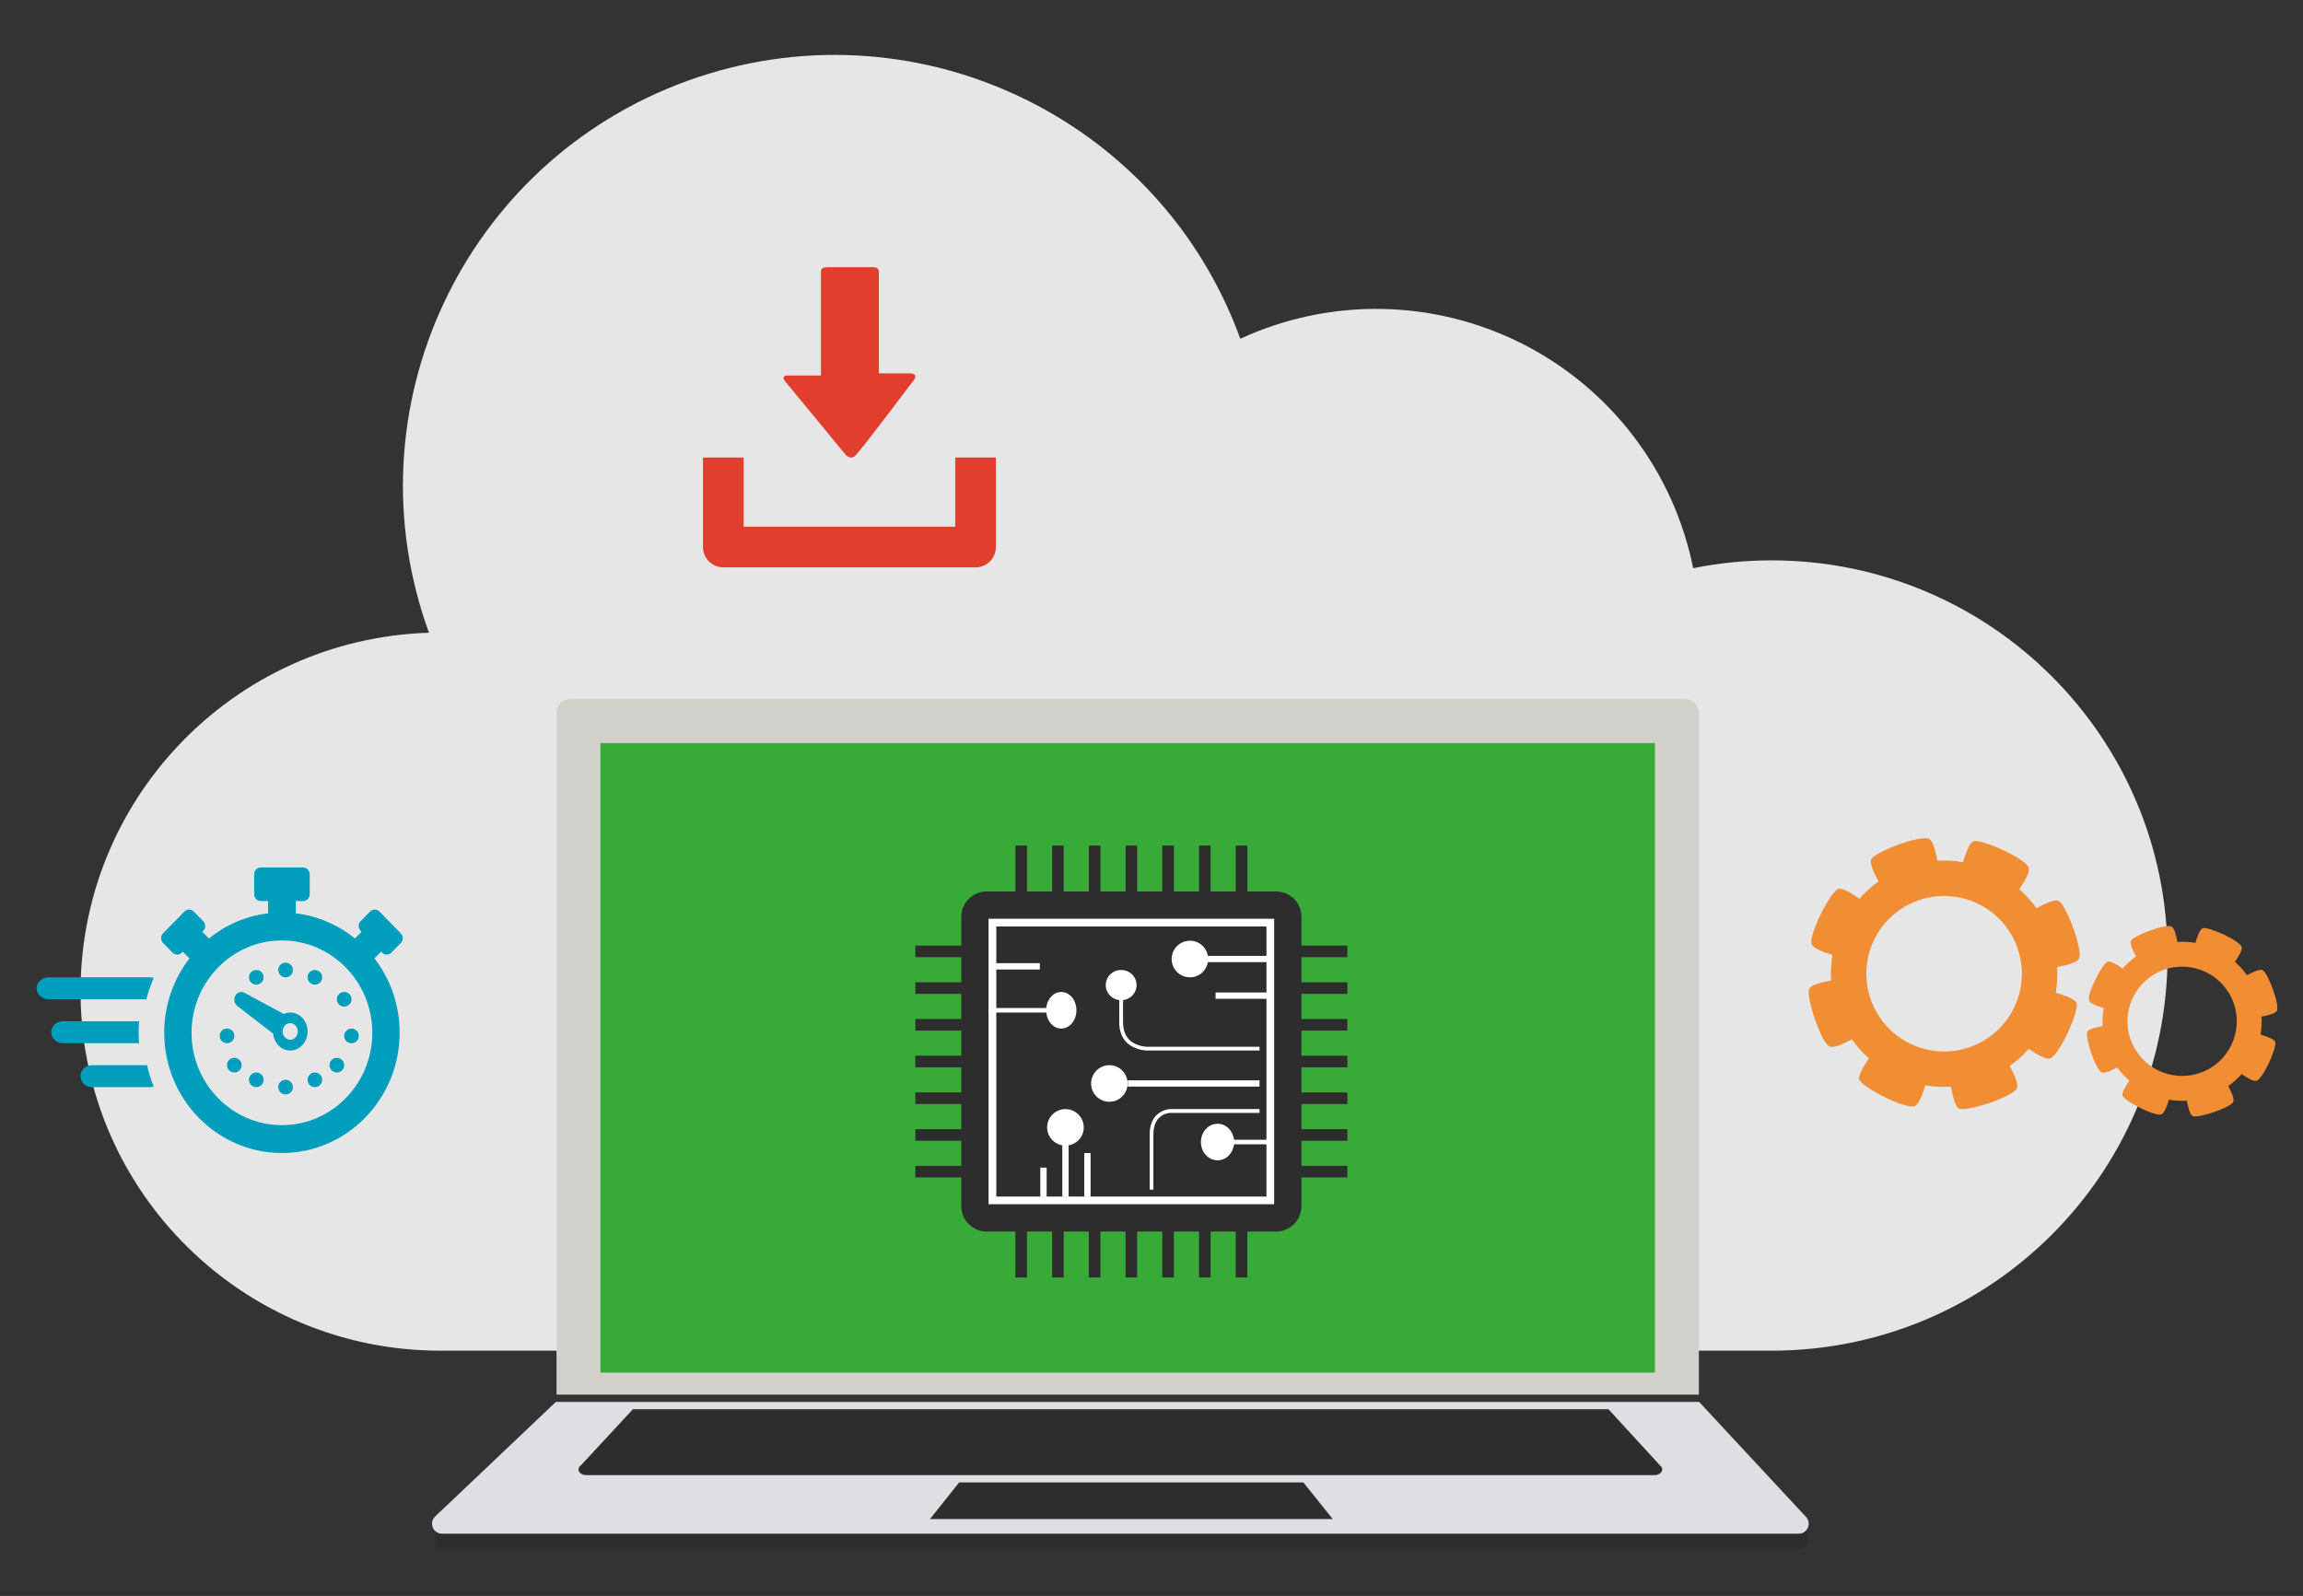 <?xml version="1.0" encoding="UTF-8"?> <!-- Generator: Adobe Illustrator 16.0.0, SVG Export Plug-In . SVG Version: 6.00 Build 0) --> <svg xmlns="http://www.w3.org/2000/svg" xmlns:xlink="http://www.w3.org/1999/xlink" id="Layer_1" x="0px" y="0px" width="314.5px" height="218px" viewBox="0 0 314.5 218" xml:space="preserve"><rect x="0" y="0" width="314.5" height="218" fill="#333333" stroke="none"/> <g> <defs> <path id="SVGID_1_" d="M241.929,76.545c-3.596,0-7.184,0.357-10.708,1.069c-2.657-13.238-11.247-24.531-23.308-30.643 c-12.059-6.113-26.26-6.369-38.535-0.698C158.272,15.73,124.463-0.041,93.866,11.048S47.471,55.89,58.58,86.431 c-26.803,0.846-47.975,22.992-47.574,49.758c0.403,26.768,22.233,48.267,49.049,48.311h181.875 c29.86,0,54.071-24.167,54.071-53.977C296,100.711,271.789,76.545,241.929,76.545"></path> </defs> <clipPath id="SVGID_2_"> <use xlink:href="#SVGID_1_" overflow="visible"></use> </clipPath> <g clip-path="url(#SVGID_2_)"> <defs> <rect id="SVGID_3_" x="-99" y="-1792.5" width="1440" height="3904"></rect> </defs> <clipPath id="SVGID_4_"> <use xlink:href="#SVGID_3_" overflow="visible"></use> </clipPath> <rect x="6" y="2.5" clip-path="url(#SVGID_4_)" fill="#E6E6E7" width="295" height="187"></rect> </g> </g> <g> <defs> <path id="SVGID_5_" d="M232,190.5H76V97.355c0-1.025,0.833-1.855,1.86-1.855h152.28c1.027,0,1.86,0.83,1.86,1.856V190.5z"></path> </defs> <clipPath id="SVGID_6_"> <use xlink:href="#SVGID_5_" overflow="visible"></use> </clipPath> <g clip-path="url(#SVGID_6_)"> <defs> <rect id="SVGID_7_" x="-99" y="-1792.5" width="1440" height="3904"></rect> </defs> <clipPath id="SVGID_8_"> <use xlink:href="#SVGID_7_" overflow="visible"></use> </clipPath> <rect x="71" y="90.5" clip-path="url(#SVGID_8_)" fill="#D2D1CC" width="166" height="105"></rect> </g> </g> <g> <defs> <rect id="SVGID_9_" x="59.417" y="208.69" width="187.465" height="2.81"></rect> </defs> <clipPath id="SVGID_10_"> <use xlink:href="#SVGID_9_" overflow="visible"></use> </clipPath> <g clip-path="url(#SVGID_10_)"> <g> <defs> <rect id="SVGID_11_" x="59" y="208.5" width="188" height="3"></rect> </defs> <clipPath id="SVGID_12_"> <use xlink:href="#SVGID_11_" overflow="visible"></use> </clipPath> <g clip-path="url(#SVGID_12_)"> <defs> <path id="SVGID_13_" d="M245.973,211.5H59.417v-2.811h187.465v1.923C246.882,211.102,246.475,211.5,245.973,211.5"></path> </defs> <clipPath id="SVGID_14_"> <use xlink:href="#SVGID_13_" overflow="visible"></use> </clipPath> <g clip-path="url(#SVGID_14_)"> <defs> <rect id="SVGID_15_" x="59" y="208.5" width="188" height="3"></rect> </defs> <clipPath id="SVGID_16_"> <use xlink:href="#SVGID_15_" overflow="visible"></use> </clipPath> <rect x="54.417" y="203.689" clip-path="url(#SVGID_16_)" fill="#2C2D2C" width="197.465" height="12.811"></rect> </g> </g> </g> </g> </g> <g> <defs> <rect id="SVGID_17_" x="5" y="7.5" width="306" height="204"></rect> </defs> <clipPath id="SVGID_18_"> <use xlink:href="#SVGID_17_" overflow="visible"></use> </clipPath> <g clip-path="url(#SVGID_18_)"> <g> <defs> <rect id="SVGID_19_" x="5" y="36.5" width="306" height="173"></rect> </defs> <clipPath id="SVGID_20_"> <use xlink:href="#SVGID_19_" overflow="visible"></use> </clipPath> <g clip-path="url(#SVGID_20_)"> <defs> <rect id="SVGID_21_" x="82" y="101.5" width="144" height="86"></rect> </defs> <clipPath id="SVGID_22_"> <use xlink:href="#SVGID_21_" overflow="visible"></use> </clipPath> <rect x="77" y="96.5" clip-path="url(#SVGID_22_)" fill="#38AA37" width="154" height="96"></rect> </g> <g clip-path="url(#SVGID_20_)"> <defs> <path id="SVGID_23_" d="M245.635,209.5H60.366c-1.231,0-1.832-1.504-0.938-2.354l16.48-15.646h156.127l14.598,15.708 C247.443,208.08,246.825,209.5,245.635,209.5"></path> </defs> <clipPath id="SVGID_24_"> <use xlink:href="#SVGID_23_" overflow="visible"></use> </clipPath> <g clip-path="url(#SVGID_24_)"> <defs> <rect id="SVGID_25_" x="5" y="36.5" width="306" height="173"></rect> </defs> <clipPath id="SVGID_26_"> <use xlink:href="#SVGID_25_" overflow="visible"></use> </clipPath> <rect x="54" y="186.5" clip-path="url(#SVGID_26_)" fill="#DEDFE3" width="198" height="28"></rect> </g> </g> <g clip-path="url(#SVGID_20_)"> <defs> <path id="SVGID_27_" d="M225.925,201.5H80.075c-0.969,0-1.441-0.858-0.738-1.342l7.092-7.658h133.225l7.058,7.692 C227.349,200.689,226.862,201.5,225.925,201.5"></path> </defs> <clipPath id="SVGID_28_"> <use xlink:href="#SVGID_27_" overflow="visible"></use> </clipPath> <g clip-path="url(#SVGID_28_)"> <defs> <rect id="SVGID_29_" x="5" y="36.5" width="306" height="173"></rect> </defs> <clipPath id="SVGID_30_"> <use xlink:href="#SVGID_29_" overflow="visible"></use> </clipPath> <rect x="74" y="187.5" clip-path="url(#SVGID_30_)" fill="#2C2D2C" width="158" height="19"></rect> </g> </g> <g clip-path="url(#SVGID_20_)"> <defs> <polygon id="SVGID_31_" points="182,207.5 127,207.5 130.982,202.5 177.988,202.5 "></polygon> </defs> <clipPath id="SVGID_32_"> <use xlink:href="#SVGID_31_" overflow="visible"></use> </clipPath> <g clip-path="url(#SVGID_32_)"> <defs> <rect id="SVGID_33_" x="5" y="36.5" width="306" height="173"></rect> </defs> <clipPath id="SVGID_34_"> <use xlink:href="#SVGID_33_" overflow="visible"></use> </clipPath> <rect x="122" y="197.5" clip-path="url(#SVGID_34_)" fill="#2C2D2C" width="65" height="15"></rect> </g> </g> <g clip-path="url(#SVGID_20_)"> <defs> <path id="SVGID_35_" d="M136,132.508V126.5h37v5.303h-8.084c-0.131-1.052-1.018-1.868-2.103-1.868 c-1.177,0-2.131,0.954-2.131,2.131c0,1.177,0.954,2.132,2.131,2.132c1.085,0,1.972-0.816,2.103-1.867H173v3.419h-6.306v0.528 H173v7.295h-15.421c-0.021,0.004-1.526,0.02-2.52-0.952c-0.596-0.584-0.899-1.412-0.899-2.465v-3.146 c1.051-0.132,1.869-1.02,1.869-2.104c0-1.178-0.956-2.131-2.132-2.131c-1.176,0-2.131,0.953-2.131,2.131 c0,1.085,0.817,1.973,1.868,2.104v3.146c0,1.202,0.357,2.16,1.059,2.845c1.083,1.055,2.606,1.101,2.859,1.101h0.033H173v4.615 h-18.339c-0.132-1.052-1.019-1.868-2.104-1.868c-1.177,0-2.132,0.955-2.132,2.132s0.955,2.132,2.132,2.132 c1.086,0,1.974-0.817,2.104-1.868H173v3.095h-12.686c-0.039,0.002-2.869,0.134-2.869,3.496v7.664h-8.231v-5.666h-0.529v5.666 h-2.875v-7.147c1.051-0.131,1.868-1.017,1.868-2.103c0-1.177-0.954-2.133-2.131-2.133c-1.177,0-2.131,0.956-2.131,2.133 c0,1.086,0.814,1.972,1.866,2.103v7.147h-2.637v-4.229h-0.528v4.229H136v-24.959h8.082c0.131,1.051,1.018,1.867,2.105,1.867 c1.177,0,2.131-0.953,2.131-2.131c0-1.177-0.954-2.131-2.131-2.131c-1.087,0-1.974,0.815-2.105,1.866H136v-4.975h5.924v-0.529 H136z"></path> </defs> <clipPath id="SVGID_36_"> <use xlink:href="#SVGID_35_" overflow="visible"></use> </clipPath> <g clip-path="url(#SVGID_36_)"> <defs> <rect id="SVGID_37_" x="5" y="36.5" width="306" height="173"></rect> </defs> <clipPath id="SVGID_38_"> <use xlink:href="#SVGID_37_" overflow="visible"></use> </clipPath> <rect x="131" y="121.5" clip-path="url(#SVGID_38_)" fill="#2C2D2C" width="47" height="47"></rect> </g> </g> <g clip-path="url(#SVGID_20_)"> <defs> <path id="SVGID_39_" d="M166.705,157.808c1.086,0,1.971-0.767,2.102-1.755H173v6.447h-15v-7.209 c0-2.687,2.249-2.789,2.345-2.791H173v3.055h-4.193c-0.131-0.988-1.016-1.756-2.102-1.756c-1.175,0-2.126,0.897-2.126,2.005 S165.53,157.808,166.705,157.808"></path> </defs> <clipPath id="SVGID_40_"> <use xlink:href="#SVGID_39_" overflow="visible"></use> </clipPath> <g clip-path="url(#SVGID_40_)"> <defs> <rect id="SVGID_41_" x="5" y="36.5" width="306" height="173"></rect> </defs> <clipPath id="SVGID_42_"> <use xlink:href="#SVGID_41_" overflow="visible"></use> </clipPath> <rect x="153" y="147.5" clip-path="url(#SVGID_42_)" fill="#2C2D2C" width="25" height="20"></rect> </g> </g> <g clip-path="url(#SVGID_20_)"> <defs> <path id="SVGID_43_" d="M131.271,130.745v3.432H125v1.584h6.271v3.431H125v1.585h6.271v3.431H125v1.584h6.271v3.432H125v1.584 h6.271v3.431H125v1.585h6.271v3.43H125v1.585h6.271v3.921c0,1.917,1.553,3.471,3.471,3.471h3.92v6.27h1.584v-6.27h3.432v6.27 h1.583v-6.27h3.431v6.27h1.583v-6.27h3.433v6.27h1.583v-6.27h3.432v6.27h1.584v-6.27h3.431v6.27h1.583v-6.27h3.432v6.27h1.584 v-6.27h3.92c1.917,0,3.471-1.554,3.471-3.471v-3.921H184v-1.585h-6.27v-3.43H184v-1.585h-6.27v-3.431H184v-1.584h-6.27v-3.432 H184v-1.584h-6.27v-3.431H184v-1.585h-6.27v-3.431H184v-1.584h-6.27v-3.432H184v-1.584h-6.27v-3.92 c0-1.917-1.554-3.471-3.471-3.471h-3.92v-6.27h-1.584v6.27h-3.432v-6.27h-1.583v6.27h-3.431v-6.27h-1.584v6.27h-3.432v-6.27 h-1.583v6.27h-3.433v-6.27h-1.583v6.27h-3.431v-6.27h-1.583v6.27h-3.432v-6.27h-1.584v6.27h-3.92 c-1.918,0-3.471,1.554-3.471,3.471v3.92H125v1.584H131.271z M134.966,164.534h39.07v-39.069h-39.07V164.534z"></path> </defs> <clipPath id="SVGID_44_"> <use xlink:href="#SVGID_43_" overflow="visible"></use> </clipPath> <g clip-path="url(#SVGID_44_)"> <defs> <rect id="SVGID_45_" x="5" y="36.5" width="306" height="173"></rect> </defs> <clipPath id="SVGID_46_"> <use xlink:href="#SVGID_45_" overflow="visible"></use> </clipPath> <rect x="120" y="110.5" clip-path="url(#SVGID_46_)" fill="#2C2D2C" width="69" height="69"></rect> </g> </g> <g clip-path="url(#SVGID_20_)"> <defs> <path id="SVGID_47_" d="M144.924,135.5c1.147,0,2.076,1.119,2.076,2.5s-0.929,2.5-2.076,2.5c-1.059,0-1.923-0.957-2.05-2.19 H135v-0.62h7.874C143.001,136.457,143.865,135.5,144.924,135.5"></path> </defs> <clipPath id="SVGID_48_"> <use xlink:href="#SVGID_47_" overflow="visible"></use> </clipPath> <g clip-path="url(#SVGID_48_)"> <defs> <rect id="SVGID_49_" x="5" y="36.5" width="306" height="173"></rect> </defs> <clipPath id="SVGID_50_"> <use xlink:href="#SVGID_49_" overflow="visible"></use> </clipPath> <rect x="130" y="130.5" clip-path="url(#SVGID_50_)" fill="#FFFFFF" width="22" height="15"></rect> </g> </g> <g clip-path="url(#SVGID_20_)"> <defs> <path id="SVGID_51_" d="M168.519,155.69H173v0.62h-4.481c-0.14,1.233-1.085,2.19-2.247,2.19c-1.255,0-2.272-1.119-2.272-2.5 s1.017-2.5,2.272-2.5C167.433,153.5,168.378,154.457,168.519,155.69"></path> </defs> <clipPath id="SVGID_52_"> <use xlink:href="#SVGID_51_" overflow="visible"></use> </clipPath> <g clip-path="url(#SVGID_52_)"> <defs> <rect id="SVGID_53_" x="5" y="36.5" width="306" height="173"></rect> </defs> <clipPath id="SVGID_54_"> <use xlink:href="#SVGID_53_" overflow="visible"></use> </clipPath> <rect x="159" y="148.5" clip-path="url(#SVGID_54_)" fill="#FFFFFF" width="19" height="15"></rect> </g> </g> <g clip-path="url(#SVGID_20_)"> <defs> <path id="SVGID_55_" d="M154.257,142.061c0.983,0.946,2.471,0.93,2.492,0.926H172v0.513h-15.246h-0.033 c-0.25,0-1.756-0.044-2.828-1.069c-0.694-0.666-1.047-1.596-1.047-2.762v-3.056c-1.04-0.128-1.847-0.989-1.847-2.044 c0-1.143,0.944-2.069,2.108-2.069c1.163,0,2.108,0.926,2.108,2.069c0,1.055-0.808,1.916-1.848,2.044v3.056 C153.369,140.691,153.667,141.495,154.257,142.061"></path> </defs> <clipPath id="SVGID_56_"> <use xlink:href="#SVGID_55_" overflow="visible"></use> </clipPath> <g clip-path="url(#SVGID_56_)"> <defs> <rect id="SVGID_57_" x="5" y="36.5" width="306" height="173"></rect> </defs> <clipPath id="SVGID_58_"> <use xlink:href="#SVGID_57_" overflow="visible"></use> </clipPath> <rect x="146" y="127.5" clip-path="url(#SVGID_58_)" fill="#FFFFFF" width="31" height="21"></rect> </g> </g> <g clip-path="url(#SVGID_20_)"> <defs> <path id="SVGID_59_" d="M172,147.569v0.862h-18c0.01-0.141,0.026-0.282,0.026-0.429c0-0.149-0.016-0.288-0.026-0.433H172z"></path> </defs> <clipPath id="SVGID_60_"> <use xlink:href="#SVGID_59_" overflow="visible"></use> </clipPath> <g clip-path="url(#SVGID_60_)"> <defs> <rect id="SVGID_61_" x="5" y="36.5" width="306" height="173"></rect> </defs> <clipPath id="SVGID_62_"> <use xlink:href="#SVGID_61_" overflow="visible"></use> </clipPath> <rect x="149" y="142.569" clip-path="url(#SVGID_62_)" fill="#FFFFFF" width="28" height="10.863"></rect> </g> </g> <g clip-path="url(#SVGID_20_)"> <defs> <path id="SVGID_63_" d="M157,162.5v-7.554c0-3.314,2.729-3.445,2.767-3.446H172v0.521h-12.226 c-0.093,0.003-2.266,0.108-2.266,2.925v7.554H157z"></path> </defs> <clipPath id="SVGID_64_"> <use xlink:href="#SVGID_63_" overflow="visible"></use> </clipPath> <g clip-path="url(#SVGID_64_)"> <defs> <rect id="SVGID_65_" x="5" y="36.5" width="306" height="173"></rect> </defs> <clipPath id="SVGID_66_"> <use xlink:href="#SVGID_65_" overflow="visible"></use> </clipPath> <rect x="152" y="146.5" clip-path="url(#SVGID_66_)" fill="#FFFFFF" width="25" height="21"></rect> </g> </g> <g clip-path="url(#SVGID_20_)"> <defs> <path id="SVGID_67_" d="M145.932,163.5h-0.864v-8c0.144,0.012,0.285,0.03,0.433,0.03c0.147,0,0.288-0.019,0.431-0.03V163.5z"></path> </defs> <clipPath id="SVGID_68_"> <use xlink:href="#SVGID_67_" overflow="visible"></use> </clipPath> <g clip-path="url(#SVGID_68_)"> <defs> <rect id="SVGID_69_" x="5" y="36.5" width="306" height="173"></rect> </defs> <clipPath id="SVGID_70_"> <use xlink:href="#SVGID_69_" overflow="visible"></use> </clipPath> <rect x="140.068" y="150.5" clip-path="url(#SVGID_70_)" fill="#FFFFFF" width="10.864" height="18"></rect> </g> </g> <g clip-path="url(#SVGID_20_)"> <defs> <rect id="SVGID_71_" x="148.067" y="157.5" width="0.865" height="6"></rect> </defs> <clipPath id="SVGID_72_"> <use xlink:href="#SVGID_71_" overflow="visible"></use> </clipPath> <rect x="143.067" y="152.5" clip-path="url(#SVGID_72_)" fill="#FFFFFF" width="10.865" height="16"></rect> </g> <g clip-path="url(#SVGID_20_)"> <defs> <rect id="SVGID_73_" x="142.069" y="159.5" width="0.862" height="4"></rect> </defs> <clipPath id="SVGID_74_"> <use xlink:href="#SVGID_73_" overflow="visible"></use> </clipPath> <rect x="137.069" y="154.5" clip-path="url(#SVGID_74_)" fill="#FFFFFF" width="10.862" height="14"></rect> </g> <g clip-path="url(#SVGID_20_)"> <defs> <rect id="SVGID_75_" x="136" y="131.568" width="6" height="0.863"></rect> </defs> <clipPath id="SVGID_76_"> <use xlink:href="#SVGID_75_" overflow="visible"></use> </clipPath> <rect x="131" y="126.569" clip-path="url(#SVGID_76_)" fill="#FFFFFF" width="16" height="10.863"></rect> </g> <g clip-path="url(#SVGID_20_)"> <defs> <path id="SVGID_77_" d="M173,130.569v0.862h-9c0.012-0.142,0.03-0.283,0.03-0.432c0-0.148-0.018-0.288-0.03-0.43H173z"></path> </defs> <clipPath id="SVGID_78_"> <use xlink:href="#SVGID_77_" overflow="visible"></use> </clipPath> <g clip-path="url(#SVGID_78_)"> <defs> <rect id="SVGID_79_" x="5" y="36.5" width="306" height="173"></rect> </defs> <clipPath id="SVGID_80_"> <use xlink:href="#SVGID_79_" overflow="visible"></use> </clipPath> <rect x="159" y="125.569" clip-path="url(#SVGID_80_)" fill="#FFFFFF" width="19" height="10.863"></rect> </g> </g> <g clip-path="url(#SVGID_20_)"> <defs> <rect id="SVGID_81_" x="166" y="135.569" width="7" height="0.862"></rect> </defs> <clipPath id="SVGID_82_"> <use xlink:href="#SVGID_81_" overflow="visible"></use> </clipPath> <rect x="161" y="130.569" clip-path="url(#SVGID_82_)" fill="#FFFFFF" width="17" height="10.862"></rect> </g> <g clip-path="url(#SVGID_20_)"> <defs> <path id="SVGID_83_" d="M135,164.5h39v-39h-39V164.5z M172.945,163.446h-14.982h-0.526h-8.207h-0.528h-2.865h-0.527h-2.629 h-0.526h-6.1v-24.885v-0.528v-4.961v-0.526v-5.992h36.892v5.288v0.527v3.409v0.526v7.274v0.527v4.601v0.527v3.086v0.527v3.238 v0.528V163.446z"></path> </defs> <clipPath id="SVGID_84_"> <use xlink:href="#SVGID_83_" overflow="visible"></use> </clipPath> <g clip-path="url(#SVGID_84_)"> <defs> <rect id="SVGID_85_" x="5" y="36.5" width="306" height="173"></rect> </defs> <clipPath id="SVGID_86_"> <use xlink:href="#SVGID_85_" overflow="visible"></use> </clipPath> <rect x="130" y="120.5" clip-path="url(#SVGID_86_)" fill="#FFFFFF" width="49" height="49"></rect> </g> </g> <g clip-path="url(#SVGID_20_)"> <defs> <path id="SVGID_87_" d="M164.968,130.691c0.014,0.103,0.032,0.203,0.032,0.309c0,0.107-0.018,0.208-0.032,0.311 c-0.154,1.233-1.194,2.189-2.468,2.189c-1.381,0-2.5-1.119-2.5-2.5c0-1.38,1.12-2.5,2.5-2.5 C163.774,128.5,164.814,129.458,164.968,130.691"></path> </defs> <clipPath id="SVGID_88_"> <use xlink:href="#SVGID_87_" overflow="visible"></use> </clipPath> <g clip-path="url(#SVGID_88_)"> <defs> <rect id="SVGID_89_" x="5" y="36.5" width="306" height="173"></rect> </defs> <clipPath id="SVGID_90_"> <use xlink:href="#SVGID_89_" overflow="visible"></use> </clipPath> <rect x="155" y="123.5" clip-path="url(#SVGID_90_)" fill="#FFFFFF" width="15" height="15"></rect> </g> </g> <g clip-path="url(#SVGID_20_)"> <defs> <path id="SVGID_91_" d="M153.968,147.69c0.013,0.104,0.032,0.204,0.032,0.311c0,0.105-0.019,0.206-0.032,0.308 c-0.154,1.233-1.194,2.191-2.468,2.191c-1.38,0-2.5-1.119-2.5-2.499c0-1.381,1.121-2.501,2.5-2.501 C152.774,145.5,153.813,146.457,153.968,147.69"></path> </defs> <clipPath id="SVGID_92_"> <use xlink:href="#SVGID_91_" overflow="visible"></use> </clipPath> <g clip-path="url(#SVGID_92_)"> <defs> <rect id="SVGID_93_" x="5" y="36.5" width="306" height="173"></rect> </defs> <clipPath id="SVGID_94_"> <use xlink:href="#SVGID_93_" overflow="visible"></use> </clipPath> <rect x="144" y="140.5" clip-path="url(#SVGID_94_)" fill="#FFFFFF" width="15" height="15"></rect> </g> </g> <g clip-path="url(#SVGID_20_)"> <defs> <path id="SVGID_95_" d="M148,154.001c0,1.274-0.958,2.314-2.191,2.468c-0.102,0.012-0.204,0.031-0.309,0.031 c-0.107,0-0.208-0.019-0.312-0.031c-1.233-0.154-2.188-1.194-2.188-2.468c0-1.381,1.12-2.501,2.5-2.501S148,152.62,148,154.001 "></path> </defs> <clipPath id="SVGID_96_"> <use xlink:href="#SVGID_95_" overflow="visible"></use> </clipPath> <g clip-path="url(#SVGID_96_)"> <defs> <rect id="SVGID_97_" x="5" y="36.5" width="306" height="173"></rect> </defs> <clipPath id="SVGID_98_"> <use xlink:href="#SVGID_97_" overflow="visible"></use> </clipPath> <rect x="138" y="146.5" clip-path="url(#SVGID_98_)" fill="#FFFFFF" width="15" height="15"></rect> </g> </g> <g clip-path="url(#SVGID_20_)"> <defs> <path id="SVGID_99_" d="M130.447,62.5v9.448h-28.894V62.5H96v12.224c0,1.533,1.241,2.776,2.781,2.776h34.438 c1.538,0,2.781-1.241,2.781-2.776V62.5H130.447z"></path> </defs> <clipPath id="SVGID_100_"> <use xlink:href="#SVGID_99_" overflow="visible"></use> </clipPath> <g clip-path="url(#SVGID_100_)"> <defs> <rect id="SVGID_101_" x="5" y="36.5" width="306" height="173"></rect> </defs> <clipPath id="SVGID_102_"> <use xlink:href="#SVGID_101_" overflow="visible"></use> </clipPath> <rect x="91" y="57.5" clip-path="url(#SVGID_102_)" fill="#E23E2E" width="50" height="25"></rect> </g> </g> <g clip-path="url(#SVGID_20_)"> <defs> <path id="SVGID_103_" d="M115.493,62.133l-7.982-9.688c0,0-1.215-1.152,0.102-1.152h4.498v-1.97V37.187 c0,0-0.179-0.687,0.852-0.687h6.331c0.742,0,0.725,0.578,0.725,0.578V49.24v1.761h4.152c1.598,0,0.395,1.207,0.395,1.207 s-6.791,9.056-7.738,10.006C116.146,62.902,115.493,62.133,115.493,62.133"></path> </defs> <clipPath id="SVGID_104_"> <use xlink:href="#SVGID_103_" overflow="visible"></use> </clipPath> <g clip-path="url(#SVGID_104_)"> <defs> <rect id="SVGID_105_" x="5" y="36.5" width="306" height="173"></rect> </defs> <clipPath id="SVGID_106_"> <use xlink:href="#SVGID_105_" overflow="visible"></use> </clipPath> <rect x="102" y="31.5" clip-path="url(#SVGID_106_)" fill="#E23E2E" width="28" height="36"></rect> </g> </g> <g clip-path="url(#SVGID_20_)"> <defs> <path id="SVGID_107_" d="M281.093,123.041c-0.5-0.211-1.791,0.362-2.999,1.013c-0.684-0.964-1.47-1.835-2.338-2.604 c0.764-1.102,1.454-2.304,1.31-2.886c-0.303-1.224-6.547-4.06-7.592-3.636c-0.503,0.204-1.012,1.524-1.404,2.839 c-1.143-0.195-2.314-0.262-3.494-0.191c-0.239-1.32-0.602-2.657-1.114-2.966c-1.08-0.652-7.501,1.759-7.94,2.797 c-0.211,0.5,0.361,1.792,1.013,2.998c-0.966,0.687-1.839,1.475-2.608,2.345c-1.13-0.778-2.354-1.488-2.873-1.332 c-1.081,0.325-4.168,6.449-3.637,7.593c0.252,0.543,1.543,1.047,2.83,1.427c-0.194,1.143-0.261,2.314-0.189,3.495 c-1.349,0.249-2.715,0.612-2.972,1.089c-0.535,0.994,1.612,7.508,2.797,7.94c0.563,0.206,1.831-0.349,3.009-0.99 c0.685,0.964,1.472,1.834,2.339,2.603c-0.778,1.129-1.488,2.354-1.332,2.873c0.324,1.079,6.449,4.168,7.592,3.637 c0.543-0.253,1.047-1.544,1.428-2.83c1.143,0.194,2.314,0.261,3.494,0.19c0.249,1.348,0.612,2.714,1.09,2.971 c0.994,0.534,7.507-1.613,7.941-2.797c0.205-0.563-0.351-1.831-0.991-3.009c0.962-0.684,1.83-1.468,2.598-2.334 c1.102,0.764,2.304,1.454,2.886,1.311c1.224-0.303,4.061-6.548,3.636-7.593c-0.204-0.503-1.524-1.012-2.839-1.404 c0.195-1.143,0.262-2.315,0.191-3.495c1.319-0.239,2.656-0.601,2.965-1.114C284.542,129.901,282.131,123.48,281.093,123.041 M255.473,136.539c-1.949-5.532,0.956-11.597,6.488-13.545c5.531-1.949,11.596,0.955,13.545,6.487 c1.949,5.532-0.956,11.597-6.488,13.546C263.487,144.976,257.422,142.072,255.473,136.539"></path> </defs> <clipPath id="SVGID_108_"> <use xlink:href="#SVGID_107_" overflow="visible"></use> </clipPath> <g clip-path="url(#SVGID_108_)"> <defs> <rect id="SVGID_109_" x="5" y="36.5" width="306" height="173"></rect> </defs> <clipPath id="SVGID_110_"> <use xlink:href="#SVGID_109_" overflow="visible"></use> </clipPath> <rect x="242" y="109.5" clip-path="url(#SVGID_110_)" fill="#F18D32" width="47" height="47"></rect> </g> </g> <g clip-path="url(#SVGID_20_)"> <defs> <path id="SVGID_111_" d="M308.957,132.502c-0.352-0.148-1.259,0.255-2.107,0.712c-0.481-0.678-1.033-1.289-1.643-1.83 c0.536-0.774,1.021-1.619,0.921-2.027c-0.213-0.861-4.602-2.854-5.336-2.556c-0.353,0.143-0.711,1.071-0.987,1.994 c-0.803-0.137-1.625-0.184-2.455-0.134c-0.168-0.927-0.423-1.866-0.783-2.084c-0.759-0.458-5.271,1.236-5.579,1.966 c-0.149,0.351,0.254,1.259,0.711,2.107c-0.679,0.482-1.292,1.036-1.833,1.647c-0.794-0.547-1.653-1.045-2.019-0.936 c-0.76,0.229-2.93,4.532-2.556,5.336c0.177,0.381,1.084,0.736,1.989,1.003c-0.137,0.803-0.183,1.626-0.133,2.456 c-0.948,0.175-1.908,0.43-2.089,0.765c-0.375,0.698,1.134,5.276,1.966,5.58c0.395,0.145,1.287-0.246,2.115-0.696 c0.48,0.678,1.034,1.289,1.644,1.829c-0.546,0.794-1.045,1.654-0.935,2.019c0.228,0.759,4.531,2.929,5.334,2.555 c0.382-0.177,0.736-1.084,1.003-1.988c0.804,0.136,1.627,0.185,2.456,0.134c0.175,0.947,0.43,1.907,0.766,2.087 c0.698,0.376,5.275-1.133,5.58-1.965c0.145-0.396-0.246-1.287-0.696-2.115c0.675-0.48,1.287-1.032,1.825-1.639 c0.774,0.536,1.62,1.021,2.028,0.92c0.86-0.213,2.853-4.602,2.555-5.335c-0.144-0.354-1.071-0.711-1.995-0.987 c0.137-0.802,0.184-1.626,0.134-2.455c0.927-0.169,1.867-0.423,2.084-0.784C311.381,137.323,309.687,132.81,308.957,132.502 M290.954,141.987c-1.37-3.887,0.671-8.149,4.559-9.519c3.888-1.37,8.149,0.671,9.519,4.558c1.37,3.887-0.671,8.149-4.56,9.519 C296.585,147.916,292.323,145.875,290.954,141.987"></path> </defs> <clipPath id="SVGID_112_"> <use xlink:href="#SVGID_111_" overflow="visible"></use> </clipPath> <g clip-path="url(#SVGID_112_)"> <defs> <rect id="SVGID_113_" x="5" y="36.5" width="306" height="173"></rect> </defs> <clipPath id="SVGID_114_"> <use xlink:href="#SVGID_113_" overflow="visible"></use> </clipPath> <rect x="280" y="121.5" clip-path="url(#SVGID_114_)" fill="#F18D32" width="36" height="36"></rect> </g> </g> <g clip-path="url(#SVGID_20_)"> <defs> <path id="SVGID_115_" d="M24.963,129.994l0.904,0.925c-2.148,2.794-3.443,6.324-3.443,10.149 c0,9.056,7.216,16.432,16.076,16.432c8.86,0,16.076-7.376,16.076-16.432c0-3.825-1.285-7.355-3.443-10.149l0.904-0.925 l0.124,0.126c0.349,0.368,0.925,0.368,1.285,0l1.285-1.313c0.359-0.357,0.359-0.945,0-1.313l-2.909-2.974 c-0.35-0.367-0.925-0.367-1.285,0l-1.285,1.314c-0.359,0.357-0.359,0.945,0,1.313l0.123,0.126l-0.904,0.924 c-2.271-1.838-5.047-3.067-8.08-3.436v-1.681h0.997c0.494,0,0.905-0.41,0.905-0.924v-2.732c0-0.505-0.401-0.925-0.905-0.925 h-5.776c-0.493,0-0.905,0.41-0.905,0.925v2.732c0,0.504,0.401,0.924,0.905,0.924h0.997v1.681 c-3.032,0.357-5.797,1.587-8.079,3.436l-0.905-0.924l0.123-0.126c0.359-0.358,0.359-0.946,0-1.313l-1.285-1.314 c-0.35-0.367-0.925-0.367-1.285,0l-2.91,2.974c-0.359,0.356-0.359,0.945,0,1.313l1.285,1.313c0.35,0.368,0.926,0.368,1.286,0 L24.963,129.994z M26.155,141.079c0-6.956,5.541-12.619,12.345-12.619c6.805,0,12.345,5.663,12.345,12.619 c0,6.955-5.54,12.617-12.345,12.617C31.696,153.696,26.155,148.034,26.155,141.079z"></path> </defs> <clipPath id="SVGID_116_"> <use xlink:href="#SVGID_115_" overflow="visible"></use> </clipPath> <g clip-path="url(#SVGID_116_)"> <defs> <rect id="SVGID_117_" x="5" y="36.5" width="306" height="173"></rect> </defs> <clipPath id="SVGID_118_"> <use xlink:href="#SVGID_117_" overflow="visible"></use> </clipPath> <rect x="17" y="113.5" clip-path="url(#SVGID_118_)" fill="#009EBD" width="43" height="49"></rect> </g> </g> <g clip-path="url(#SVGID_20_)"> <defs> <path id="SVGID_119_" d="M12.486,145.51c-0.824,0-1.486,0.675-1.486,1.495c0,0.83,0.671,1.495,1.486,1.495h8.063 c0.164,0,0.307-0.028,0.45-0.077c-0.383-0.936-0.7-1.91-0.92-2.923h-7.594V145.51z"></path> </defs> <clipPath id="SVGID_120_"> <use xlink:href="#SVGID_119_" overflow="visible"></use> </clipPath> <g clip-path="url(#SVGID_120_)"> <defs> <rect id="SVGID_121_" x="5" y="36.5" width="306" height="173"></rect> </defs> <clipPath id="SVGID_122_"> <use xlink:href="#SVGID_121_" overflow="visible"></use> </clipPath> <rect x="6" y="140.5" clip-path="url(#SVGID_122_)" fill="#009EBD" width="20" height="13"></rect> </g> </g> <g clip-path="url(#SVGID_20_)"> <defs> <path id="SVGID_123_" d="M21,133.577c-0.147-0.038-0.316-0.077-0.484-0.077H6.629C5.725,133.5,5,134.178,5,135 c0,0.832,0.736,1.5,1.629,1.5h13.362C20.233,135.513,20.569,134.526,21,133.577"></path> </defs> <clipPath id="SVGID_124_"> <use xlink:href="#SVGID_123_" overflow="visible"></use> </clipPath> <g clip-path="url(#SVGID_124_)"> <defs> <rect id="SVGID_125_" x="5" y="36.5" width="306" height="173"></rect> </defs> <clipPath id="SVGID_126_"> <use xlink:href="#SVGID_125_" overflow="visible"></use> </clipPath> <rect y="128.5" clip-path="url(#SVGID_126_)" fill="#009EBD" width="26" height="13"></rect> </g> </g> <g clip-path="url(#SVGID_20_)"> <defs> <path id="SVGID_127_" d="M18.928,140.991c0-0.504,0.031-0.997,0.072-1.491H8.588C7.707,139.5,7,140.177,7,141 s0.718,1.5,1.588,1.5H18.99C18.959,142.006,18.928,141.503,18.928,140.991"></path> </defs> <clipPath id="SVGID_128_"> <use xlink:href="#SVGID_127_" overflow="visible"></use> </clipPath> <g clip-path="url(#SVGID_128_)"> <defs> <rect id="SVGID_129_" x="5" y="36.5" width="306" height="173"></rect> </defs> <clipPath id="SVGID_130_"> <use xlink:href="#SVGID_129_" overflow="visible"></use> </clipPath> <rect x="2" y="134.5" clip-path="url(#SVGID_130_)" fill="#009EBD" width="22" height="13"></rect> </g> </g> <g clip-path="url(#SVGID_20_)"> <defs> <path id="SVGID_131_" d="M32.413,137.412l4.887,3.785c0.079,0.773,0.476,1.505,1.14,1.942c1.12,0.731,2.568,0.316,3.232-0.916 c0.664-1.233,0.287-2.826-0.833-3.557c-0.665-0.425-1.438-0.458-2.102-0.164l-5.363-2.89c-0.446-0.251-0.981-0.065-1.239,0.403 C31.878,136.495,31.997,137.095,32.413,137.412 M39.372,139.79c0.545-0.152,1.11,0.207,1.259,0.817 c0.139,0.601-0.188,1.223-0.743,1.387c-0.545,0.152-1.11-0.208-1.259-0.819C38.49,140.575,38.817,139.943,39.372,139.79"></path> </defs> <clipPath id="SVGID_132_"> <use xlink:href="#SVGID_131_" overflow="visible"></use> </clipPath> <g clip-path="url(#SVGID_132_)"> <defs> <rect id="SVGID_133_" x="5" y="36.5" width="306" height="173"></rect> </defs> <clipPath id="SVGID_134_"> <use xlink:href="#SVGID_133_" overflow="visible"></use> </clipPath> <rect x="27" y="130.5" clip-path="url(#SVGID_134_)" fill="#009EBD" width="20" height="18"></rect> </g> </g> <g clip-path="url(#SVGID_20_)"> <defs> <path id="SVGID_135_" d="M35.86,134.011c0.174-0.296,0.194-0.674,0.01-1.002c-0.276-0.479-0.879-0.653-1.36-0.378 c-0.481,0.266-0.655,0.879-0.379,1.36c0.266,0.479,0.88,0.653,1.361,0.378C35.646,134.276,35.769,134.144,35.86,134.011"></path> </defs> <clipPath id="SVGID_136_"> <use xlink:href="#SVGID_135_" overflow="visible"></use> </clipPath> <g clip-path="url(#SVGID_136_)"> <defs> <rect id="SVGID_137_" x="5" y="36.5" width="306" height="173"></rect> </defs> <clipPath id="SVGID_138_"> <use xlink:href="#SVGID_137_" overflow="visible"></use> </clipPath> <rect x="29" y="127.5" clip-path="url(#SVGID_138_)" fill="#009EBD" width="12" height="12"></rect> </g> </g> <g clip-path="url(#SVGID_20_)"> <defs> <path id="SVGID_139_" d="M39.866,133.008c0.083-0.144,0.134-0.318,0.134-0.503c0-0.554-0.441-1.005-0.995-1.005 c-0.554,0-1.005,0.441-1.005,0.995c0,0.554,0.441,1.005,0.995,1.005C39.364,133.51,39.692,133.306,39.866,133.008"></path> </defs> <clipPath id="SVGID_140_"> <use xlink:href="#SVGID_139_" overflow="visible"></use> </clipPath> <g clip-path="url(#SVGID_140_)"> <defs> <rect id="SVGID_141_" x="5" y="36.5" width="306" height="173"></rect> </defs> <clipPath id="SVGID_142_"> <use xlink:href="#SVGID_141_" overflow="visible"></use> </clipPath> <rect x="33" y="126.5" clip-path="url(#SVGID_142_)" fill="#009EBD" width="12" height="12"></rect> </g> </g> <g clip-path="url(#SVGID_20_)"> <defs> <path id="SVGID_143_" d="M38,148.484c-0.01,0.554,0.433,1.005,0.99,1.016c0.371,0.009,0.701-0.196,0.876-0.493 C39.949,148.863,40,148.7,40,148.515c0-0.553-0.443-1.005-1-1.015C38.443,147.5,37.99,147.951,38,148.484"></path> </defs> <clipPath id="SVGID_144_"> <use xlink:href="#SVGID_143_" overflow="visible"></use> </clipPath> <g clip-path="url(#SVGID_144_)"> <defs> <rect id="SVGID_145_" x="5" y="36.5" width="306" height="173"></rect> </defs> <clipPath id="SVGID_146_"> <use xlink:href="#SVGID_145_" overflow="visible"></use> </clipPath> <rect x="33" y="142.5" clip-path="url(#SVGID_146_)" fill="#009EBD" width="12" height="12"></rect> </g> </g> <g clip-path="url(#SVGID_20_)"> <defs> <path id="SVGID_147_" d="M34.142,146.988c-0.287,0.472-0.123,1.09,0.347,1.367c0.48,0.288,1.094,0.134,1.37-0.349 c0.286-0.474,0.123-1.09-0.347-1.368C35.041,146.36,34.428,146.514,34.142,146.988"></path> </defs> <clipPath id="SVGID_148_"> <use xlink:href="#SVGID_147_" overflow="visible"></use> </clipPath> <g clip-path="url(#SVGID_148_)"> <defs> <rect id="SVGID_149_" x="5" y="36.5" width="306" height="173"></rect> </defs> <clipPath id="SVGID_150_"> <use xlink:href="#SVGID_149_" overflow="visible"></use> </clipPath> <rect x="29" y="141.5" clip-path="url(#SVGID_150_)" fill="#009EBD" width="12" height="12"></rect> </g> </g> <g clip-path="url(#SVGID_20_)"> <defs> <path id="SVGID_151_" d="M31.127,145.989c0.267,0.48,0.881,0.656,1.363,0.379c0.154-0.082,0.287-0.215,0.37-0.359 c0.174-0.307,0.194-0.675,0.01-1.003c-0.267-0.481-0.882-0.645-1.364-0.379C31.024,144.894,30.861,145.508,31.127,145.989"></path> </defs> <clipPath id="SVGID_152_"> <use xlink:href="#SVGID_151_" overflow="visible"></use> </clipPath> <g clip-path="url(#SVGID_152_)"> <defs> <rect id="SVGID_153_" x="5" y="36.5" width="306" height="173"></rect> </defs> <clipPath id="SVGID_154_"> <use xlink:href="#SVGID_153_" overflow="visible"></use> </clipPath> <rect x="26" y="139.5" clip-path="url(#SVGID_154_)" fill="#009EBD" width="12" height="12"></rect> </g> </g> <g clip-path="url(#SVGID_20_)"> <defs> <path id="SVGID_155_" d="M47.995,142.5c0.369,0.01,0.697-0.195,0.872-0.492C48.949,141.864,49,141.7,49,141.515 c0-0.554-0.441-1.005-0.995-1.015c-0.543,0-1.005,0.441-1.005,0.995C46.989,142.049,47.43,142.5,47.995,142.5"></path> </defs> <clipPath id="SVGID_156_"> <use xlink:href="#SVGID_155_" overflow="visible"></use> </clipPath> <g clip-path="url(#SVGID_156_)"> <defs> <rect id="SVGID_157_" x="5" y="36.5" width="306" height="173"></rect> </defs> <clipPath id="SVGID_158_"> <use xlink:href="#SVGID_157_" overflow="visible"></use> </clipPath> <rect x="42" y="135.5" clip-path="url(#SVGID_158_)" fill="#009EBD" width="12" height="12"></rect> </g> </g> <g clip-path="url(#SVGID_20_)"> <defs> <path id="SVGID_159_" d="M45.137,144.982c-0.276,0.483-0.123,1.098,0.349,1.376c0.481,0.287,1.095,0.123,1.372-0.35 c0.287-0.472,0.123-1.088-0.349-1.365C46.039,144.355,45.424,144.519,45.137,144.982"></path> </defs> <clipPath id="SVGID_160_"> <use xlink:href="#SVGID_159_" overflow="visible"></use> </clipPath> <g clip-path="url(#SVGID_160_)"> <defs> <rect id="SVGID_161_" x="5" y="36.5" width="306" height="173"></rect> </defs> <clipPath id="SVGID_162_"> <use xlink:href="#SVGID_161_" overflow="visible"></use> </clipPath> <rect x="40" y="139.5" clip-path="url(#SVGID_162_)" fill="#009EBD" width="12" height="12"></rect> </g> </g> <g clip-path="url(#SVGID_20_)"> <defs> <path id="SVGID_163_" d="M31,140.5c-0.551,0-1,0.441-1,0.995c0,0.544,0.438,1.005,0.989,1.005c0.368,0,0.694-0.195,0.868-0.492 c0.092-0.154,0.143-0.318,0.143-0.503C32.01,140.962,31.562,140.5,31,140.5"></path> </defs> <clipPath id="SVGID_164_"> <use xlink:href="#SVGID_163_" overflow="visible"></use> </clipPath> <g clip-path="url(#SVGID_164_)"> <defs> <rect id="SVGID_165_" x="5" y="36.5" width="306" height="173"></rect> </defs> <clipPath id="SVGID_166_"> <use xlink:href="#SVGID_165_" overflow="visible"></use> </clipPath> <rect x="25" y="135.5" clip-path="url(#SVGID_166_)" fill="#009EBD" width="12" height="12"></rect> </g> </g> <g clip-path="url(#SVGID_20_)"> <defs> <path id="SVGID_167_" d="M47.864,137.01c0.174-0.308,0.185-0.687,0.011-1.004c-0.276-0.481-0.879-0.645-1.36-0.379 c-0.491,0.277-0.654,0.881-0.389,1.362c0.266,0.481,0.879,0.656,1.359,0.379C47.65,137.276,47.772,137.153,47.864,137.01"></path> </defs> <clipPath id="SVGID_168_"> <use xlink:href="#SVGID_167_" overflow="visible"></use> </clipPath> <g clip-path="url(#SVGID_168_)"> <defs> <rect id="SVGID_169_" x="5" y="36.5" width="306" height="173"></rect> </defs> <clipPath id="SVGID_170_"> <use xlink:href="#SVGID_169_" overflow="visible"></use> </clipPath> <rect x="41" y="130.5" clip-path="url(#SVGID_170_)" fill="#009EBD" width="12" height="12"></rect> </g> </g> <g clip-path="url(#SVGID_20_)"> <defs> <path id="SVGID_171_" d="M43.86,134.008L43.86,134.008c0.283-0.467,0.121-1.077-0.343-1.352c-0.011,0-0.011-0.01-0.021-0.01 c0-0.01-0.01-0.01-0.01-0.01c-0.475-0.273-1.079-0.122-1.352,0.356c-0.272,0.467-0.121,1.077,0.343,1.352h0.01 c0,0.01,0,0.01,0.01,0.01c0,0.01,0.01,0.01,0.01,0.01C42.973,134.638,43.577,134.486,43.86,134.008"></path> </defs> <clipPath id="SVGID_172_"> <use xlink:href="#SVGID_171_" overflow="visible"></use> </clipPath> <g clip-path="url(#SVGID_172_)"> <defs> <rect id="SVGID_173_" x="5" y="36.5" width="306" height="173"></rect> </defs> <clipPath id="SVGID_174_"> <use xlink:href="#SVGID_173_" overflow="visible"></use> </clipPath> <rect x="37" y="127.5" clip-path="url(#SVGID_174_)" fill="#009EBD" width="12" height="12"></rect> </g> </g> <g clip-path="url(#SVGID_20_)"> <defs> <path id="SVGID_175_" d="M42.132,147.998c0.266,0.469,0.879,0.643,1.36,0.378c0.154-0.092,0.286-0.225,0.368-0.367 c0.174-0.297,0.194-0.674,0.01-1c-0.266-0.479-0.879-0.653-1.36-0.378C42.029,146.907,41.855,147.509,42.132,147.998"></path> </defs> <clipPath id="SVGID_176_"> <use xlink:href="#SVGID_175_" overflow="visible"></use> </clipPath> <g clip-path="url(#SVGID_176_)"> <defs> <rect id="SVGID_177_" x="5" y="36.5" width="306" height="173"></rect> </defs> <clipPath id="SVGID_178_"> <use xlink:href="#SVGID_177_" overflow="visible"></use> </clipPath> <rect x="37" y="141.5" clip-path="url(#SVGID_178_)" fill="#009EBD" width="12" height="12"></rect> </g> </g> </g> </g> </g> </svg> 
